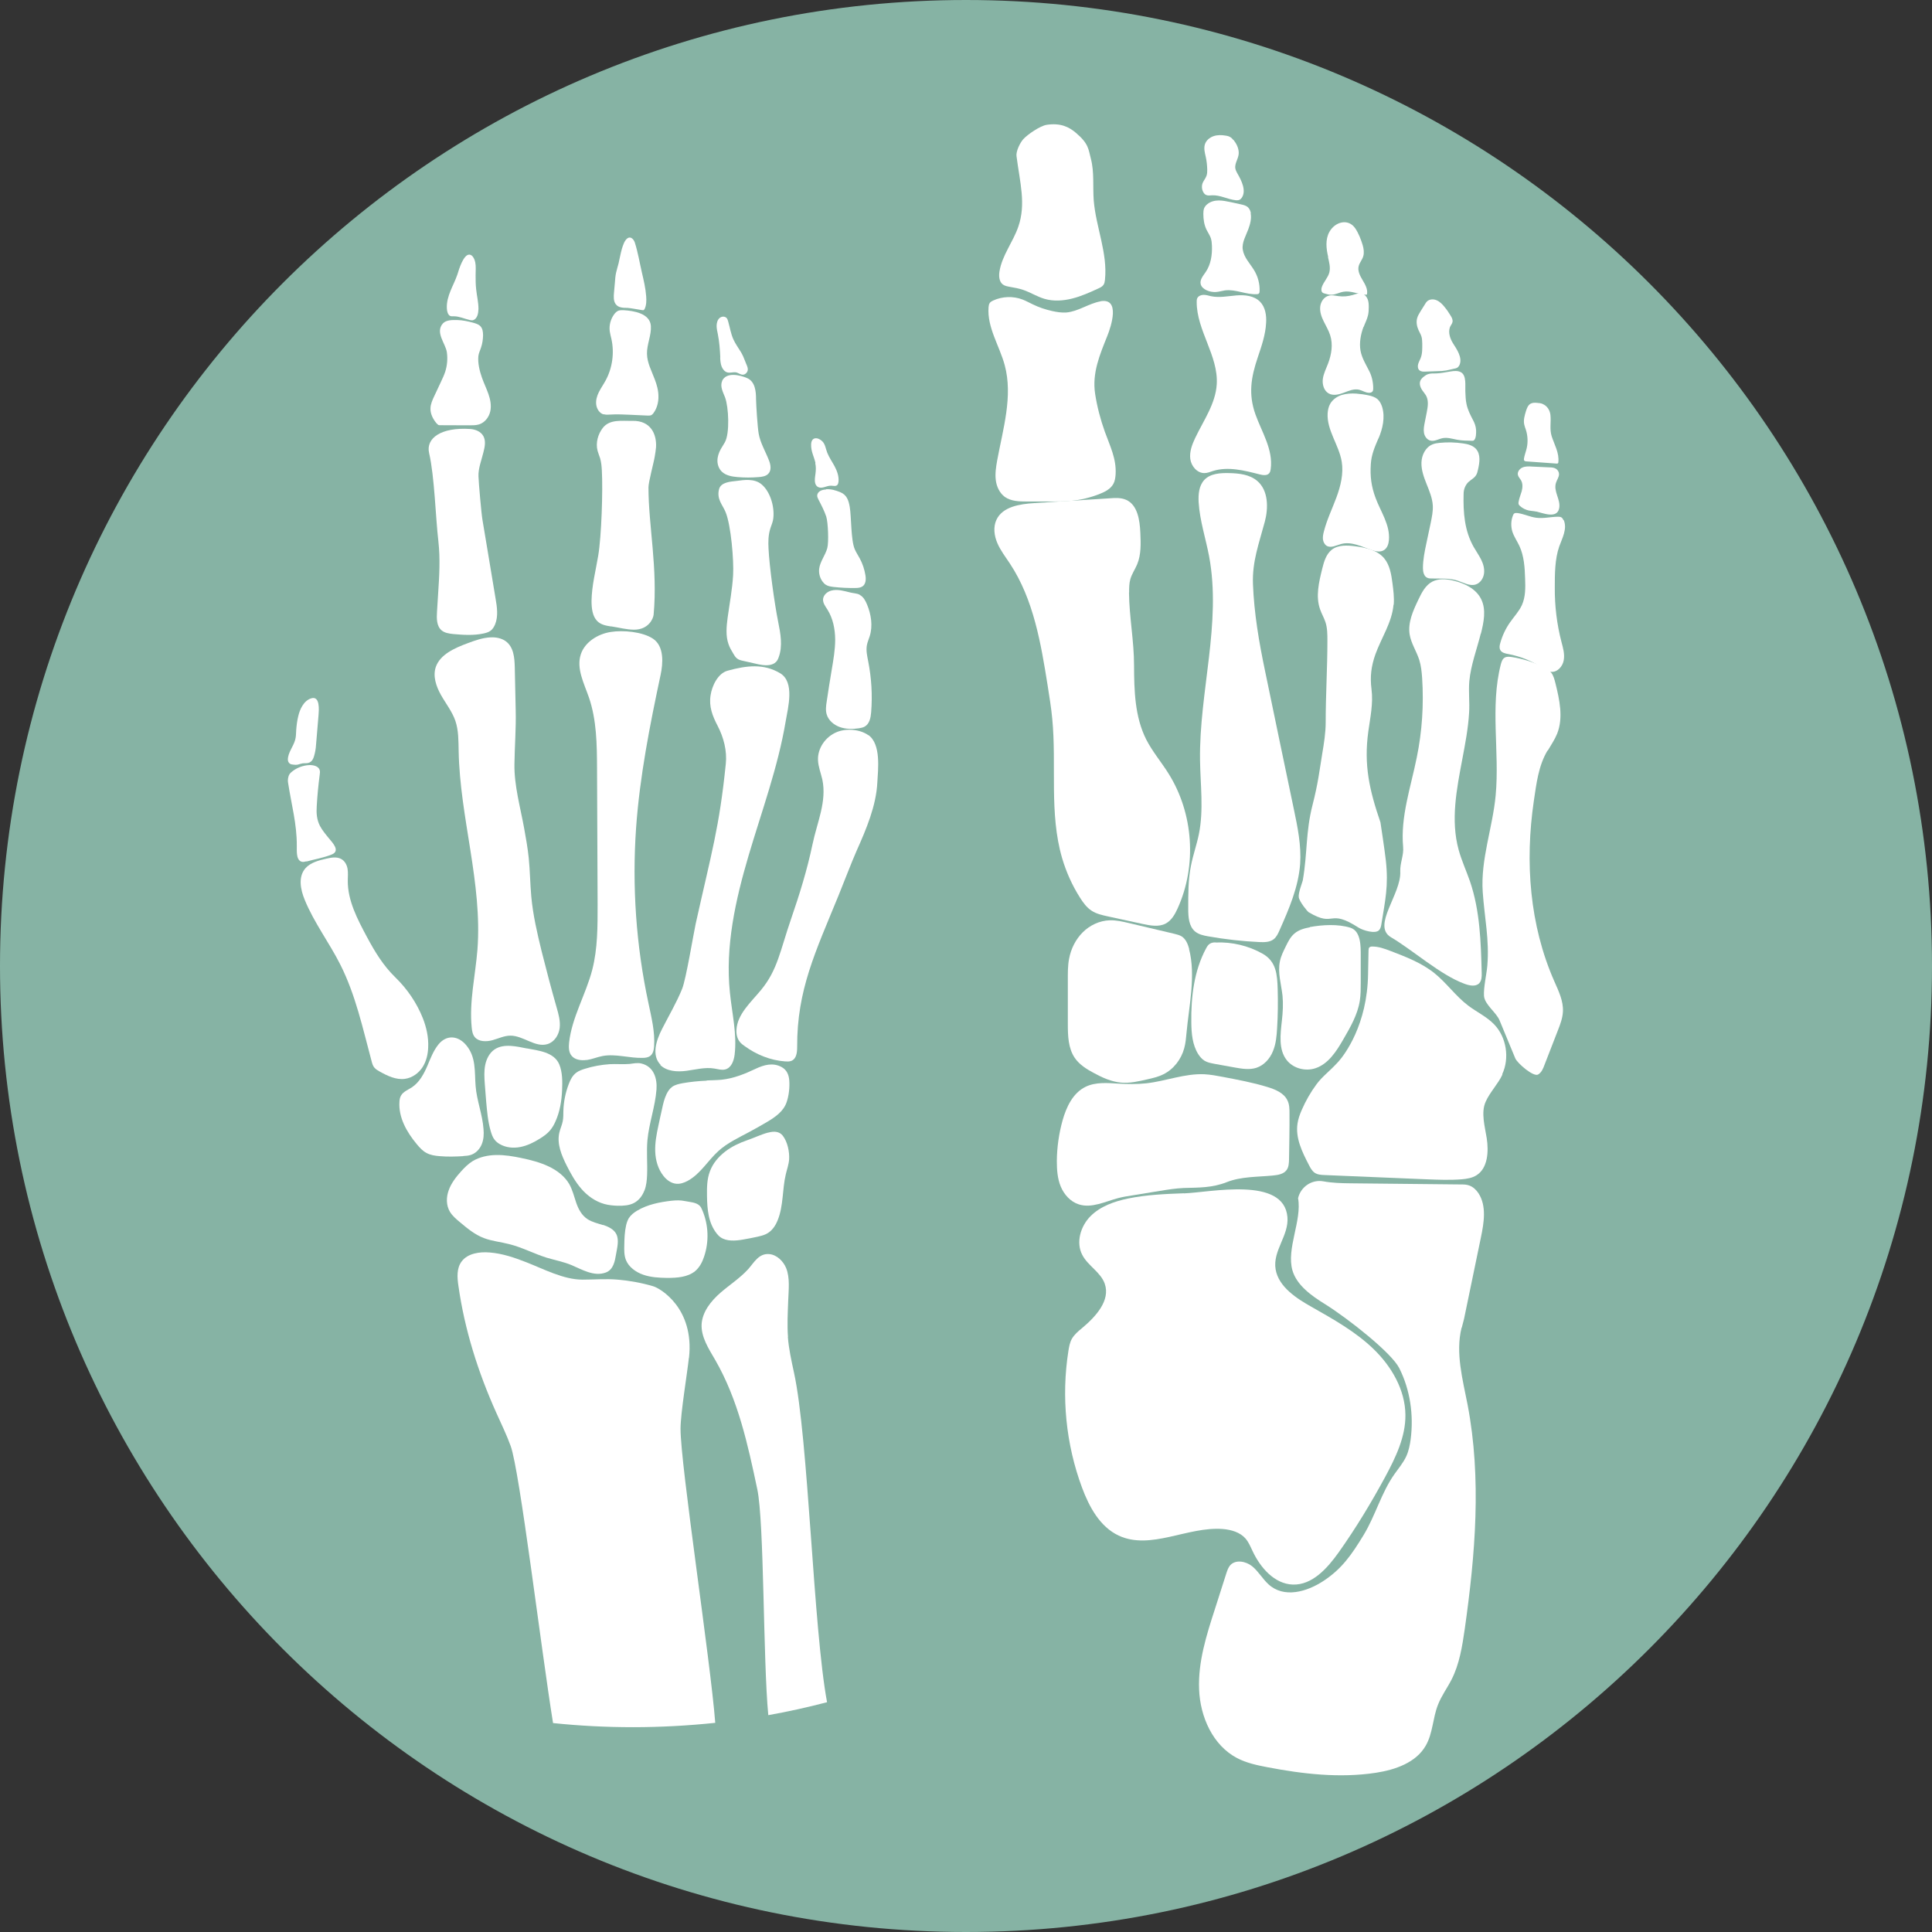 <?xml version="1.0" encoding="UTF-8"?><svg id="Ebene_1" xmlns="http://www.w3.org/2000/svg" viewBox="0 0 168.66 168.66"><rect x="0" y="0" width="168.66" height="168.66" fill="#333333" stroke="none"/><defs><style>.cls-1{fill:#fff;}.cls-2{fill:#86b3a4;}</style></defs><path class="cls-2" d="m168.66,84.33c0,46.57-37.76,84.33-84.33,84.33S0,130.91,0,84.33,37.76,0,84.33,0s84.33,37.76,84.33,84.33h0Z"/><path class="cls-1" d="m52.65,106.95c-.47-.15-.96-.26-1.36-.52-.52-.34-.8-.89-.99-1.44-.19-.55-.32-1.12-.61-1.63-.39-.67-1.06-1.19-1.81-1.54-.74-.35-1.56-.56-2.38-.73-.71-.15-1.44-.27-2.17-.26-.73.01-1.47.17-2.08.54-.38.24-.7.56-.99.88-.45.5-.87,1.04-1.09,1.66-.22.61-.23,1.31.11,1.88.22.36.55.64.89.92.63.53,1.28,1.07,2.07,1.37.7.27,1.48.34,2.21.53,1.13.28,2.15.83,3.26,1.18.73.22,1.49.36,2.18.65.89.37,1.95,1.03,2.99.65.68-.25.8-1.01.9-1.59.09-.55.29-1.25.02-1.77-.2-.41-.68-.64-1.15-.8h0Z"/><path class="cls-1" d="m61.07,105.25c-.31-.3-.86-.31-1.28-.4-.39-.08-.74-.07-1.15-.03-1.05.12-2.12.33-3.02.87h0c-.29.17-.56.39-.73.66-.11.19-.18.4-.23.61-.13.57-.15,1.16-.16,1.74-.01.44-.02.88.14,1.29.24.61.85,1.06,1.51,1.29.66.23,1.38.27,2.09.28.86,0,1.79-.06,2.44-.59.39-.33.63-.79.78-1.25.45-1.32.4-2.78-.15-4.07-.06-.15-.13-.3-.25-.41h0Z"/><path class="cls-1" d="m67.06,98.87c-.64.17-1.24.47-1.86.68-.69.24-1.33.55-1.88.97-.61.47-1.09,1.05-1.34,1.72h0c-.27.7-.27,1.45-.26,2.19.02,1.13.11,2.33.86,3.27.09.11.19.22.32.31.52.37,1.3.32,1.97.2.43-.07.85-.16,1.28-.25.25-.06.51-.12.73-.23.51-.25.81-.72,1-1.18.53-1.29.4-2.7.72-4.04.1-.43.26-.86.29-1.3.04-.64-.13-1.51-.55-2.06-.31-.4-.79-.41-1.29-.27h0Z"/><path class="cls-1" d="m61.69,94.34c-.7.03-1.4.1-2.09.22-.32.06-.65.13-.91.31-.24.17-.39.41-.51.66-.19.4-.29.83-.38,1.26-.11.5-.23,1.01-.33,1.51-.16.74-.3,1.49-.27,2.24.03.75.24,1.52.73,2.13.27.34.67.64,1.12.67.34.03.67-.09.96-.24,1.14-.61,1.78-1.79,2.73-2.64.76-.68,1.71-1.13,2.63-1.62.54-.29,1.08-.59,1.6-.9.72-.43,1.41-.91,1.69-1.69.21-.59.29-1.33.24-1.95-.04-.47-.21-.9-.67-1.15-.76-.41-1.53-.19-2.26.15-.94.45-1.93.85-2.99.96-.43.04-.86.04-1.28.06h0Z"/><path class="cls-1" d="m56.26,103.93c.17-.44.21-.9.23-1.36.04-1.01-.06-2.03.03-3.04.14-1.49.68-2.93.79-4.42.07-.94-.22-2.01-1.33-2.27-.33-.08-.68,0-1.01.04-.58.05-1.15-.01-1.73.02-.74.05-1.47.18-2.17.4-.27.08-.54.18-.76.34-.33.25-.52.62-.66,1-.29.76-.45,1.56-.47,2.37,0,.28,0,.57-.05.85-.06.34-.22.67-.3,1.01-.23.98.19,1.98.64,2.88.36.71.75,1.42,1.28,2.03.53.61,1.22,1.11,2.02,1.33.37.1.77.14,1.15.15.5.01,1.01-.02,1.44-.25.43-.23.72-.63.89-1.07h0Z"/><path class="cls-1" d="m46,91.53c-.87-.17-2.01-.46-2.82.08-.44.29-.71.82-.82,1.35-.11.54-.08,1.09-.04,1.64.04.51.08,1.02.12,1.53.08.88.15,1.77.4,2.62.08.27.17.54.34.75.12.16.28.28.45.38.54.31,1.19.37,1.8.25.61-.12,1.17-.4,1.7-.73.32-.2.64-.42.89-.72.2-.24.36-.51.48-.8.38-.85.53-1.78.57-2.71.03-.74.04-1.57-.25-2.26-.46-1.08-1.86-1.2-2.84-1.39h0Z"/><path class="cls-1" d="m40.43,100.92c.23-.01.46-.03.68-.1.45-.15.78-.52.95-.94.17-.42.19-.88.15-1.32-.09-1.27-.59-2.48-.69-3.75-.1-1.26.06-2.54-.84-3.59-.69-.81-1.68-.91-2.39-.06-.45.55-.7,1.22-.97,1.86-.31.72-.69,1.45-1.36,1.9-.34.22-.76.38-.95.72-.1.17-.13.36-.14.55-.09,1.35.63,2.64,1.52,3.7.24.29.5.58.84.76.35.19.75.25,1.15.28.69.06,1.38.04,2.06,0h0Z"/><path class="cls-1" d="m35.36,94.18c.64-.09,1.19-.5,1.53-1.02.33-.52.47-1.13.49-1.73.04-.87-.15-1.74-.47-2.55-.52-1.31-1.35-2.54-2.39-3.55-1.07-1.04-1.8-2.25-2.49-3.54h0c-.83-1.55-1.68-3.17-1.67-4.9,0-.35.04-.7-.02-1.05-.06-.34-.24-.69-.57-.86-.38-.2-.85-.12-1.28-.02-.67.15-1.38.34-1.82.83-.66.75-.44,1.86-.07,2.76.8,1.97,2.13,3.72,3.1,5.64,1.35,2.67,1.97,5.59,2.74,8.45.05.2.11.41.25.57.12.14.29.24.45.33.68.38,1.44.75,2.22.64h0Z"/><path class="cls-1" d="m26.75,75.21c.72-.2,1.51-.33,2.2-.61.79-.31.09-1.02-.24-1.42-.28-.34-.57-.69-.78-1.08-.28-.55-.32-1.11-.28-1.71.05-.92.14-1.84.26-2.76.02-.14.04-.29-.01-.43-.12-.32-.54-.42-.9-.41-.59.03-1.17.26-1.6.65-.11.1-.17.2-.21.33-.08.26-.06.45-.04.57.29,1.9.77,3.58.76,5.49,0,.26-.01.51.02.76.03.27.14.58.42.64.13.03.27,0,.4-.04h0Z"/><path class="cls-1" d="m25.47,66.73c.56.1.58-.03.94-.09.12-.02.35,0,.47-.03.4-.08.51-.46.6-.84.08-.33.11-.66.13-.99.07-.8.13-1.59.2-2.39.03-.38.14-1.66-.63-1.43-.67.2-1.01.98-1.14,1.55-.1.4-.15.8-.18,1.21-.02.29-.01.58-.09.86-.16.6-.64,1.12-.64,1.74,0,.13.08.36.33.41h0Z"/><path class="cls-1" d="m42.83,55.64c-.69.03-1.36.27-2,.51-1.13.42-2.39.97-2.78,2.06-.28.81.02,1.7.44,2.45.42.75.98,1.45,1.26,2.26.29.85.27,1.76.29,2.65.11,5.81,2.08,11.53,1.64,17.33-.18,2.27-.73,4.54-.5,6.81.03.3.08.61.28.84.34.4,1,.4,1.52.26.52-.14,1.03-.4,1.58-.4,1.13,0,2.16,1.06,3.23.74.62-.19.99-.8,1.07-1.41.07-.61-.1-1.21-.27-1.8-.46-1.61-.89-3.24-1.3-4.87-.39-1.59-.76-3.18-.91-4.81-.1-1.11-.11-2.23-.22-3.34-.09-.87-.24-1.73-.4-2.6-.33-1.83-.88-3.74-.85-5.61.02-1.57.15-3.12.11-4.7-.03-1.25-.05-2.49-.08-3.74-.02-.84-.09-1.79-.8-2.3-.37-.26-.84-.35-1.3-.33h0Z"/><path class="cls-1" d="m51.22,92.54c.47-.07.91-.26,1.37-.35,1.16-.22,2.36.2,3.54.16.22,0,.45-.04.62-.16.26-.19.33-.53.35-.84.09-1.27-.23-2.52-.49-3.77-1.08-5.03-1.44-10.2-1.08-15.32.32-4.49,1.2-8.94,2.14-13.35h0c.21-.98.33-2.48-.66-3.15-.93-.62-2.64-.76-3.7-.59-1.14.18-2.25.89-2.6,1.93-.42,1.24.27,2.54.7,3.78.68,1.98.7,4.11.71,6.19.02,3.96.04,7.92.05,11.88,0,1.92.01,3.86-.47,5.72-.56,2.15-1.78,4.15-2.02,6.35-.04.4-.04.85.23,1.16.3.35.84.42,1.31.35h0Z"/><path class="cls-1" d="m57.64,92.97c.56.56,1.48.62,2.29.51.81-.11,1.62-.33,2.42-.2.32.05.65.16.96.08.54-.14.75-.75.82-1.28.22-1.81-.23-3.62-.41-5.43-.42-4.02.48-8.06,1.63-11.96,1.15-3.89,2.57-7.73,3.24-11.73.2-1.18.81-3.42-.49-4.19-1.43-.85-2.9-.68-4.58-.22-.85.23-1.37,1.33-1.49,2.16-.15.97.16,1.78.62,2.66.53,1.02.83,2.19.71,3.32-.57,5.58-1.23,7.67-2.63,13.96-.2.92-.83,4.79-1.18,5.67-.49,1.21-1.16,2.34-1.75,3.5-.52,1.01-.94,2.32-.13,3.14h0Z"/><path class="cls-1" d="m75.8,64.18c-.74-.53-1.93-.61-2.75-.27-1,.41-1.68,1.42-1.64,2.44.02.58.25,1.14.38,1.71.4,1.92-.46,3.73-.86,5.65-.47,2.24-1.13,4.36-1.86,6.48-.97,2.81-1.18,4.47-2.63,6.23-.89,1.08-2.08,2.12-2.15,3.49-.02.37.06.76.3,1.05.11.14.25.25.4.35,1.02.75,2.26,1.26,3.56,1.35.18.01.37.02.54-.05.45-.19.5-.75.5-1.22-.02-4.97,1.6-8.29,3.61-13.21.41-1,1.15-2.94,1.59-3.93.84-1.88,1.7-3.91,1.8-5.95.06-1.13.34-3.33-.78-4.13h0Z"/><path class="cls-1" d="m38.27,47.26c.17,1.5.08,3.03-.02,4.54-.03.53-.07,1.06-.1,1.6-.04.58-.04,1.25.39,1.62.28.24.66.29,1.02.33.89.08,1.79.14,2.66-.05.22-.05.44-.11.62-.25.17-.13.29-.33.38-.54.29-.71.17-1.52.04-2.27-.25-1.52-.51-3.05-.76-4.57-.13-.76-.25-1.51-.38-2.27-.1-.57-.33-3.22-.35-3.81-.03-.7.27-1.43.43-2.1.12-.47.23-.99,0-1.41-.22-.41-.7-.6-1.15-.63-2.55-.17-3.89.81-3.59,2.1.48,2.08.56,5.59.81,7.71h0Z"/><path class="cls-1" d="m53.35,54.68c.67.1,1.34.29,2.01.29,1.26,0,1.67-.97,1.7-1.31.37-4.05-.45-7.76-.45-11.11,0-.49.48-2.22.55-2.71.04-.26.09-.53.11-.79.07-1.17-.48-2.34-2.05-2.31-.92.02-1.99-.17-2.6.62-.41.53-.64,1.3-.45,2h0c.06.22.15.43.22.65.1.34.13.7.15,1.05.1,1.73-.03,5.77-.32,7.47-.22,1.31-.56,2.6-.58,3.93,0,.64.08,1.33.49,1.75.33.34.79.41,1.22.48h0Z"/><path class="cls-1" d="m67.47,45.47c.22-1.03-.18-2.52-.99-3.19-.63-.52-1.5-.39-2.23-.29-.4.05-1.32.08-1.48.72-.22.88.32,1.37.57,1.99.48,1.16.73,4.23.66,5.49-.07,1.26-.31,2.5-.48,3.74-.1.77-.18,1.58.08,2.31.1.29.25.55.41.81.09.16.19.33.34.44.15.12.34.16.52.2.35.08.71.16,1.06.24.42.1.85.19,1.27.12.2-.04.4-.11.55-.27.11-.11.18-.26.23-.41.36-.97.16-2.07-.05-3.1-.31-1.53-.77-4.84-.84-6.4-.03-.56-.02-1.14.14-1.67.07-.25.18-.48.24-.74h0Z"/><path class="cls-1" d="m75.05,51.92c-.25-.13-.57-.13-.84-.2-.53-.13-1.1-.31-1.65-.16-.36.1-.68.39-.71.75-.02.33.2.62.38.9.49.78.67,1.7.68,2.61,0,.91-.16,1.8-.31,2.7-.15.9-.3,1.81-.43,2.72-.06.38-.11.77,0,1.13.15.51.61.91,1.14,1.1.53.19,1.11.19,1.66.11.17-.03.35-.06.5-.14.44-.24.54-.78.58-1.26.12-1.49.03-2.99-.26-4.46-.09-.47-.2-.94-.11-1.41.05-.26.16-.5.24-.76.29-.91.13-1.91-.23-2.78-.13-.31-.31-.67-.63-.83h0Z"/><path class="cls-1" d="m72.12,42.73c-.17.01-.35.04-.5.12-.15.08-.27.23-.28.39-.01.14.06.27.12.39.25.48.5.96.67,1.47.16.51.23,2.23.09,2.75-.17.63-.64,1.18-.71,1.82-.04.4.07.81.32,1.13.08.1.17.2.28.26.19.12.43.15.66.18.63.07,1.27.1,1.9.09.21,0,.44-.02.61-.13.31-.2.33-.63.27-.98-.08-.51-.25-1.02-.5-1.48-.14-.26-.31-.51-.43-.79-.35-.8-.29-2.86-.44-3.7-.1-.57-.25-1.05-.84-1.29-.4-.16-.8-.28-1.23-.25h0Z"/><path class="cls-1" d="m71.17,40.43c.07.3.06.61.02.92-.05.37-.13.82.1,1.07.16.17.4.18.62.12.21-.05.42-.15.64-.14.19,0,.42.09.56-.08.05-.07.08-.17.09-.26.05-.48-.13-.96-.35-1.37-.21-.39-.46-.74-.63-1.16-.14-.35-.17-.74-.43-1-.37-.37-.96-.43-.98.27-.02.61.25,1.05.38,1.62h0Z"/><path class="cls-1" d="m63.04,33.28c-.2.45.08.96.26,1.42.31.84.42,3.13-.02,3.91-.11.2-.25.4-.36.6-.17.31-.29.66-.29,1.01,0,.35.13.71.39.96.36.34.89.43,1.39.47.6.05,1.2.05,1.8,0,.31-.02.64-.07.85-.28.31-.31.22-.81.06-1.2-.3-.77-.75-1.51-.89-2.32-.1-.56-.22-2.46-.23-3.02,0-.64-.07-1.51-.77-1.82-.65-.28-1.84-.56-2.2.26h0Z"/><path class="cls-1" d="m62.87,31.2c.01.26.03.53.12.78.09.24.26.46.5.53.25.07.53-.05.78,0,.24.06.46.28.72.17.18-.08.31-.27.29-.47-.01-.22-.15-.44-.22-.65-.1-.28-.22-.55-.37-.81-.23-.38-.49-.73-.67-1.13-.22-.49-.3-1.03-.45-1.55-.03-.11-.06-.21-.13-.3-.16-.18-.45-.16-.63,0-.18.16-.25.43-.25.68,0,.25.06.49.11.74.13.66.18,1.33.21,2h0Z"/><path class="cls-1" d="m52.7,36.16c.19.06.39.04.59.03.59-.04,1.18,0,1.76.02.5.02,1,.05,1.5.07.09,0,.18,0,.26-.02.11-.04.19-.13.26-.23.29-.41.42-.93.41-1.43,0-.51-.14-1.01-.32-1.48-.27-.73-.67-1.45-.68-2.23-.02-.82.39-1.61.34-2.43-.07-1.11-1.52-1.33-2.37-1.38-.15,0-.31-.01-.46.04-.15.06-.27.18-.37.31-.31.42-.46.96-.39,1.49.03.22.09.43.14.65.28,1.24.09,2.58-.52,3.68-.18.33-.4.64-.57.98-.17.34-.28.72-.23,1.1.05.38.29.75.65.85h0Z"/><path class="cls-1" d="m54.24,26.84c.19.04.37.03.56.04.15.01.31.04.46.06.26.04.52.09.78.13.05,0,.1.02.15,0,.04-.02.07-.07.09-.11.15-.32.16-.72.13-1.09-.05-.7-.21-1.38-.37-2.06h0c-.2-.87-.35-1.79-.62-2.63-.1-.31-.37-.57-.64-.38-.26.18-.39.6-.49.92-.12.42-.19.85-.29,1.27-.07.28-.16.55-.22.83-.06.27-.08.56-.1.84-.03.3-.05.6-.08.89-.03.35-.05.73.15,1,.12.17.31.26.5.29h0Z"/><path class="cls-1" d="m39.24,27.55c.12.08.25.06.38.06.47,0,.93.22,1.4.33.1.02.21.04.31,0,.15-.05.27-.2.34-.38.07-.18.09-.39.1-.59,0-.58-.14-1.13-.2-1.7-.05-.42-.05-.84-.05-1.26,0-.37.04-.75-.03-1.11-.12-.57-.5-.91-.88-.47-.23.27-.4.69-.53,1.06-.06.17-.1.34-.16.5-.17.49-.4.93-.59,1.4-.19.47-.35.99-.32,1.53.01.25.08.52.25.64h0Z"/><path class="cls-1" d="m38.23,37.09c.07.03.15.03.23.03.85,0,1.69,0,2.54.01.27,0,.56,0,.82-.08.51-.16.87-.64.98-1.14.11-.5.01-1.02-.16-1.51-.17-.49-.4-.95-.57-1.44-.2-.57-.37-1.26-.31-1.87.03-.27.16-.51.24-.77.11-.33.16-.68.17-1.03,0-.29-.03-.6-.23-.81-.17-.18-.43-.25-.68-.32-.43-.11-.87-.21-1.32-.22-.45-.01-.99-.02-1.28.3-.69.78.24,1.75.35,2.51.08.57.03,1.15-.14,1.69-.1.3-.23.59-.37.88-.2.42-.39.84-.59,1.26-.16.34-.32.69-.33,1.06-.02.46.2.91.49,1.27.05.06.1.12.17.15h0Z"/><path class="cls-1" d="m60.15,118.52c.47-4.32-2.51-6.05-3.12-6.23-1.01-.3-2.06-.49-3.11-.58-1.03-.09-2.04,0-3.07,0-1.67,0-3.41-.94-4.91-1.52-1.02-.4-2.07-.76-3.18-.85h0c-.9-.08-1.93.08-2.45.77-.46.6-.4,1.41-.29,2.15.54,3.81,1.71,7.52,3.3,11.06.43.96.9,1.92,1.26,2.91.79,2.16,2.66,17.75,3.7,24.19,2.29.24,4.62.36,6.98.36s4.82-.13,7.18-.38c-.41-5.38-3.04-22.54-3.03-25.68,0-1.33.59-4.87.73-6.19h0Z"/><path class="cls-1" d="m68.79,116.71h0c-.08-1.06-.02-2.13.02-3.19.03-.9.17-1.98-.19-2.84-.24-.57-.79-1.14-1.47-1.2-.91-.08-1.33.75-1.83,1.31-.71.78-1.61,1.36-2.41,2.05-.84.73-1.59,1.67-1.66,2.75-.06,1.12.61,2.14,1.18,3.12,2.01,3.48,2.86,7.42,3.68,11.3.61,2.87.5,14.9.96,19.72,1.74-.31,3.45-.69,5.13-1.13-1.21-6.5-1.62-23-2.89-28.79-.22-1.02-.45-2.05-.53-3.09h0Z"/><path class="cls-1" d="m91.36,10.9c-.56.09-1.65.83-2.03,1.25-.28.31-.65,1.06-.59,1.48.3,2.33.84,4.17.16,6.15-.46,1.35-1.43,2.52-1.65,3.93-.06.4-.03.87.29,1.12.17.13.4.17.61.21.4.07.8.14,1.18.27.64.22,1.21.59,1.86.78.78.23,1.63.17,2.42-.03.79-.2,1.54-.54,2.28-.88.17-.08.34-.16.44-.31.09-.13.11-.28.13-.43.25-2.34-.79-4.61-.98-6.95h0c-.09-1.2.06-2.47-.25-3.64-.22-.83-.18-1.3-1.3-2.25-.61-.52-1.35-.89-2.58-.7h0Z"/><path class="cls-1" d="m96.06,26.31h0c-1.03.19-1.93.88-2.97.97-.42.03-.84-.04-1.25-.13-.58-.13-1.15-.32-1.68-.58-.3-.14-.58-.3-.89-.42-.83-.32-1.78-.28-2.58.09-.11.05-.21.11-.28.2-.08.11-.1.25-.11.38-.14,1.76.95,3.36,1.41,5.06.73,2.71-.15,5.56-.66,8.32-.1.56-.19,1.14-.12,1.71.07.57.33,1.13.79,1.47.54.38,1.25.4,1.91.4.72,0,1.44,0,2.16,0,.55,0,1.1,0,1.65-.05.88-.08,1.76-.29,2.58-.62.46-.18.93-.43,1.17-.86.14-.25.18-.55.2-.84.08-1.37-.49-2.47-.94-3.72-.38-1.06-.68-2.2-.85-3.32-.27-1.81.4-3.38,1.06-5.03.34-.84,1.17-3.36-.6-3.04h0Z"/><path class="cls-1" d="m98.57,51.72h0c0-.39,0-.8.11-1.17.13-.45.41-.85.59-1.28.36-.86.32-1.83.28-2.76-.05-1.11-.24-2.44-1.25-2.88-.44-.19-.93-.17-1.41-.13-2.2.14-4.41.28-6.61.42-1.26.08-2.75.31-3.29,1.45-.3.64-.2,1.4.08,2.05.28.65.72,1.21,1.1,1.79,2.06,3.12,2.7,6.95,3.29,10.65.15.96.31,1.92.4,2.89.39,4.06-.28,8.25.86,12.16.36,1.22.88,2.38,1.56,3.45.27.43.58.86,1.01,1.14.42.28.93.39,1.43.5,1.01.22,2.02.44,3.04.66.66.14,1.39.28,1.99-.03.52-.27.82-.81,1.06-1.34,1.69-3.73,1.38-8.29-.8-11.76-.63-1.01-1.41-1.92-1.95-2.98-1-1.99-1.05-4.28-1.06-6.47,0-2.13-.42-4.22-.44-6.35h0Z"/><path class="cls-1" d="m103.81,82.83c-.11-.41-.28-.83-.63-1.07-.2-.13-.43-.18-.66-.24-1.33-.31-2.65-.63-3.98-.94-.55-.13-1.11-.26-1.67-.24-.88.03-1.73.43-2.35,1.05-.62.62-1.03,1.44-1.19,2.31-.12.61-.11,1.24-.11,1.87,0,1.27,0,2.55,0,3.82,0,1.03.03,2.12.61,2.97.4.58,1.02.97,1.64,1.3.75.41,1.54.77,2.39.85.77.07,1.53-.11,2.28-.28.48-.11.97-.22,1.41-.44.9-.44,1.57-1.31,1.83-2.28.12-.43.16-.89.2-1.33h0c.21-2.33.83-5.02.22-7.34h0Z"/><path class="cls-1" d="m106.1,82.27c-.16,0-.33.02-.47.11-.16.09-.26.26-.34.41-1.06,1.97-1.32,4.25-1.29,6.47.01.95.09,1.94.6,2.76.15.23.33.45.57.59.25.15.55.2.85.26.59.11,1.18.21,1.77.32.62.11,1.28.22,1.88.03.68-.22,1.19-.8,1.45-1.44.27-.64.33-1.34.37-2.03.07-1.13.08-2.26.05-3.39h0c-.04-1.27-.11-2.41-1.31-3.1-1.24-.7-2.69-1.05-4.13-.98h0Z"/><path class="cls-1" d="m114.35,80.95c-.48.09-.97.22-1.34.54-.35.29-.56.71-.76,1.12-.21.43-.43.86-.52,1.33-.2.98.12,1.98.23,2.97.07.72.03,1.44-.05,2.16-.13,1.19-.32,2.54.42,3.48.58.73,1.64,1,2.52.7,1.12-.38,1.82-1.48,2.41-2.5.62-1.07,1.26-2.17,1.45-3.39.08-.52.08-1.05.08-1.58,0-.78,0-1.56,0-2.34h0c0-.81.03-2.15-.9-2.45-1.08-.34-2.44-.26-3.54-.06h0Z"/><path class="cls-1" d="m131.14,93.78c.66-1.41.37-3.23-.69-4.34-.66-.69-1.54-1.09-2.29-1.66-1.07-.81-1.87-1.96-2.92-2.81-1.14-.92-2.52-1.44-3.87-1.96-.5-.19-1.02-.38-1.56-.38-.1,0-.2.01-.27.08-.06.07-.07.17-.07.27-.01.68-.03,1.37-.04,2.05-.06,4.42-2.05,7.05-2.59,7.65-.82.9-1.35,1.23-1.9,1.96-.52.7-.96,1.47-1.31,2.28-.16.37-.3.76-.36,1.17-.19,1.26.41,2.48.99,3.6.13.26.28.53.51.69.25.17.57.19.88.2,2.96.12,5.92.24,8.88.37,1.03.04,2.06.08,3.08,0,.45-.04.91-.11,1.3-.36.97-.62,1.06-2.05.88-3.22h0c-.15-.99-.53-2.24-.09-3.2.37-.83,1.07-1.53,1.46-2.36h0Z"/><path class="cls-1" d="m110.41,45.57c.33-1.24.32-2.76-.66-3.59-.66-.56-1.58-.66-2.43-.68-.78-.02-1.66.03-2.19.6-.47.51-.53,1.27-.49,1.96.1,1.59.61,3.12.91,4.69,1.1,5.86-.87,11.85-.79,17.8.03,2.16.33,4.35-.1,6.47-.19.93-.51,1.82-.69,2.75-.25,1.23-.24,2.5-.24,3.76,0,.72.05,1.53.6,1.99.32.26.74.35,1.14.42,1.47.26,2.96.43,4.46.5.43.02.91.02,1.25-.24.26-.2.4-.51.53-.81.82-1.85,1.64-3.75,1.79-5.77.11-1.61-.22-3.21-.55-4.78-.84-4.02-1.68-8.03-2.51-12.05h0c-.53-2.53-.96-5.03-1.06-7.62-.07-1.96.53-3.53,1.03-5.41h0Z"/><path class="cls-1" d="m121.67,52.78c.05-.62-.03-1.24-.11-1.86-.1-.77-.23-1.59-.73-2.19-.6-.71-1.59-.92-2.51-1.04-.71-.09-1.49-.14-2.06.3-.49.39-.68,1.04-.83,1.65-.29,1.17-.59,2.42-.19,3.55.13.38.34.73.47,1.12.17.52.17,1.08.17,1.63,0,2.4-.15,4.71-.15,7.12,0,.89-.15,1.85-.3,2.73-.25,1.52-.36,2.58-.85,4.49-.61,2.4-.43,4.14-.85,6.58-.02.12-.41,1.09-.35,1.47.06.39.75,1.24.87,1.31,2.34,1.38,1.67-.38,4.35,1.34.39.25,1.48.57,1.79.22.14-.15.18-.37.21-.57.32-2.02.63-3.29.38-5.52-.09-.84-.47-3.32-.47-3.32-.97-2.83-1.46-5.01-1.06-7.93.17-1.24.44-2.44.28-3.69-.14-1.09-.03-2,.34-3.05.52-1.44,1.44-2.77,1.58-4.32h0Z"/><path class="cls-1" d="m129.28,55.32c.25-1,.48-2.1.02-3.02-.45-.91-1.46-1.39-2.45-1.62-.6-.14-1.27-.19-1.82.1-.59.31-.92.96-1.21,1.57-.46.96-.93,2-.76,3.04.13.78.6,1.47.84,2.22.16.51.21,1.04.25,1.58.15,2.32,0,4.66-.47,6.94-.52,2.59-1.43,5.17-1.19,7.8.07.72-.28,1.42-.25,2.14.11,1.98-2.51,4.75-.81,5.75,1.9,1.12,4.33,3.3,6.41,4.06.43.16.97.28,1.29-.04.22-.23.23-.59.22-.91-.07-2.69-.15-5.43-1.02-7.98-.32-.92-.73-1.81-.99-2.75h0c-.72-2.61-.17-5.34.32-7.94.25-1.33.51-2.67.59-4.03.06-.92-.06-1.85.02-2.77.13-1.4.66-2.79,1-4.15h0Z"/><path class="cls-1" d="m135.12,65.52h0c.29-.49.61-.96.82-1.48.55-1.4.2-2.97-.16-4.42-.08-.31-.16-.63-.35-.88-.21-.27-.52-.44-.83-.58-.83-.39-1.72-.66-2.62-.8-.22-.03-.45-.06-.64.06-.19.12-.26.36-.32.57-.95,3.71-.1,7.62-.45,11.43-.26,2.83-1.33,5.62-1.13,8.46.16,2.29.59,4.14.4,6.43-.06.72-.34,1.9-.29,2.63.06.77,1.07,1.43,1.36,2.14.46,1.1.91,2.21,1.37,3.31.18.43,1.6,1.66,2,1.41.3-.18.44-.53.56-.86.39-1,.77-2,1.16-2.99.21-.53.41-1.07.44-1.64.05-.92-.38-1.8-.75-2.64-2.17-4.92-2.57-10.43-1.79-15.75.23-1.53.4-3.06,1.19-4.39h0Z"/><path class="cls-1" d="m136.49,45.41c-.04-.09-.1-.19-.18-.24-.1-.06-.21-.06-.32-.06-.63.01-1.25.17-1.87.09-.56-.07-1.07-.33-1.63-.41-.1-.01-.21-.02-.29.03-.07.04-.1.12-.13.2-.17.43-.18.92-.05,1.37.14.45.42.84.62,1.27.41.88.47,1.89.5,2.86.03.78.04,1.59-.28,2.3-.25.55-.68,1-1.03,1.5-.39.55-.68,1.17-.86,1.82-.06.2-.1.42,0,.6.13.25.44.31.72.36,1.04.2,2.04.6,2.92,1.18.25.16.5.34.8.37.54.05,1.01-.47,1.1-1.01.1-.54-.06-1.08-.2-1.61h0c-.4-1.54-.59-3.13-.58-4.72,0-1.17,0-2.5.39-3.61.25-.71.72-1.53.39-2.3h0Z"/><path class="cls-1" d="m134.1,44.66h0c-.2-.05-.42-.05-.62-.09-.29-.06-.57-.2-.79-.4-.05-.05-.1-.1-.12-.16-.02-.06-.01-.13,0-.19.05-.32.18-.62.27-.93.08-.31.11-.66-.05-.95-.09-.16-.24-.3-.28-.48-.06-.27.15-.54.4-.65.26-.11.54-.1.82-.08.51.02,1.03.05,1.54.07.19,0,.4.02.56.12.16.1.27.29.27.47,0,.26-.18.49-.26.74-.26.78.43,1.48.27,2.25-.19.94-1.44.4-2.01.27h0Z"/><path class="cls-1" d="m134.67,35.26h0c-.16-.06-.32-.08-.49-.09-.19-.02-.39-.02-.56.07-.23.13-.33.4-.41.66-.11.37-.23.76-.15,1.15.03.15.09.3.14.45.17.52.2,1.09.08,1.62-.07.31-.19.6-.24.91,0,.06-.02.12.02.17.04.06.13.08.21.08.87.06,1.75.13,2.62.19.04,0,.09,0,.12-.03.02-.02.03-.06.03-.09.09-.81-.34-1.52-.58-2.26-.2-.63-.04-1.22-.11-1.86-.04-.41-.29-.81-.68-.96h0Z"/><path class="cls-1" d="m128.22,42.06c.2-.19.47-.32.62-.55.11-.16.15-.34.19-.53.14-.6.24-1.31-.17-1.78-.28-.32-.72-.43-1.13-.49-.68-.1-1.37-.12-2.05-.05-.22.02-.43.05-.64.14-.6.25-.93.93-.95,1.58-.02.65.21,1.28.45,1.88.24.6.5,1.22.54,1.86.03.51-.08,1.02-.18,1.52-.13.6-.26,1.2-.38,1.79-.15.71-.3,1.43-.3,2.16,0,.33.08.72.38.85.11.05.23.06.35.06.77.02,1.57-.05,2.3.19.51.17,1.04.49,1.56.34.41-.12.68-.53.74-.95s-.06-.85-.25-1.23c-.19-.38-.44-.73-.65-1.1h0c-.81-1.43-.92-3.02-.88-4.63,0-.4.15-.79.45-1.07h0Z"/><path class="cls-1" d="m125.35,32.6h0c-.23,0-.46-.01-.67.06-.14.04-.26.12-.37.21-.12.09-.23.2-.3.33-.15.31,0,.68.21.95.1.15.22.28.3.44.21.43.12.95.03,1.42l-.17.86c-.06.3-.12.61-.07.91.05.3.25.6.55.68.36.1.72-.14,1.08-.21.42-.08.85.06,1.27.14.43.08.86.08,1.3.09.05,0,.11,0,.16-.04.2-.16.2-.66.19-.89-.02-.34-.13-.63-.29-.92-.22-.42-.44-.86-.54-1.33-.09-.38-.09-.76-.11-1.15-.02-.48.11-1.35-.36-1.64-.28-.17-.64-.13-.94-.08-.42.06-.83.16-1.26.17h0Z"/><path class="cls-1" d="m126.64,27.56c-.16-.27-.34-.53-.54-.77-.19-.24-.41-.46-.69-.58-.28-.12-.64-.1-.85.12-.06.06-.11.14-.15.21-.13.21-.26.42-.39.62-.12.2-.25.4-.31.63-.09.34-.02.71.13,1.04.08.18.19.35.25.55.06.19.06.4.07.6,0,.43.02.88-.14,1.28-.07.18-.17.35-.22.53-.05.19-.03.41.11.53.14.13.35.13.54.12.36-.01.72-.03,1.08-.04.24,0,.48-.02.72-.06.22-.04.44-.1.67-.15.09-.02.18-.03.26-.07.11-.06.19-.16.24-.28h0c.26-.62-.25-1.36-.57-1.86-.25-.4-.44-.93-.28-1.4.06-.17.2-.3.23-.47.04-.2-.06-.39-.16-.55h0Z"/><path class="cls-1" d="m120.34,38.28c.37-.87.59-1.85.32-2.75-.08-.25-.2-.5-.4-.68-.21-.18-.49-.27-.76-.33-.36-.08-.73-.13-1.1-.16-.43-.03-.86,0-1.27.12-.41.13-.78.39-1,.76-.15.26-.21.55-.23.85-.08,1.47.99,2.76,1.23,4.21.17,1.05-.09,2.12-.46,3.12-.37,1-.84,1.96-1.1,2.99-.06.22-.1.45-.08.67.03.23.14.45.33.57.38.22.84-.05,1.26-.16.88-.24,1.78.22,2.64.52.37.13.8.22,1.12,0,.27-.18.38-.52.41-.85h0c.12-1.33-.72-2.49-1.16-3.68-.38-1.02-.49-1.88-.42-2.96.05-.83.34-1.49.66-2.24h0Z"/><path class="cls-1" d="m119.04,28.55c.13-.35.31-.68.39-1.05.05-.22.06-.46.06-.69,0-.24-.01-.48-.1-.7-.09-.22-.26-.42-.49-.48-.26-.07-.54.04-.8.12-.41.12-.84.16-1.26.1-.28-.04-.56-.11-.83-.04-.43.1-.72.54-.76.98-.04.44.11.87.31,1.27.19.4.43.78.56,1.2.26.8.12,1.68-.18,2.47-.17.45-.4.89-.46,1.36-.06.48.1,1.03.52,1.26.4.22.89.09,1.32-.07.42-.16.87-.36,1.32-.26.3.07.57.27.88.27.11,0,.23-.03.3-.12.05-.07.06-.17.06-.26,0-.52-.11-1.04-.34-1.5h0c-.29-.58-.65-1.14-.77-1.8-.12-.67.02-1.44.26-2.07h0Z"/><path class="cls-1" d="m115.93,22.44c.1.44.23.9.12,1.34-.12.47-.51.83-.66,1.29-.05.15-.06.35.05.46.06.06.14.08.22.1.18.05.37.11.57.1.36,0,.68-.2,1.04-.26.65-.12,1.3.23,1.96.26.03,0,.07,0,.09-.02.01-.01.02-.03.02-.05.07-.43-.17-.84-.39-1.21-.22-.37-.45-.8-.34-1.22h0c.08-.31.31-.55.4-.86.09-.32.04-.66-.05-.97-.15-.5-.36-1.04-.65-1.47-.62-.9-1.78-.56-2.26.32-.37.67-.27,1.48-.1,2.19h0Z"/><path class="cls-1" d="m110.53,28.18h0c.04-.66-.07-1.37-.53-1.84-.52-.53-1.33-.61-2.07-.55-.73.06-1.48.22-2.2.07-.22-.05-.43-.12-.65-.12-.22,0-.46.09-.56.29-.05.1-.05.22-.05.33-.01,2.48,1.9,4.7,1.75,7.18-.1,1.7-1.15,3.16-1.88,4.69-.27.57-.51,1.2-.43,1.83.08.63.59,1.24,1.23,1.24.27,0,.52-.11.77-.19,1.31-.4,2.71-.04,4.04.3.3.08.68.13.86-.11.08-.1.1-.23.12-.35.23-1.7-.78-3.23-1.33-4.77-.63-1.77-.39-3.23.2-4.98.33-.98.68-1.98.73-3.02h0Z"/><path class="cls-1" d="m109.2,18.62h0c-.03-.19-.11-.38-.25-.52-.17-.16-.4-.21-.62-.26-.29-.06-.58-.12-.87-.19-.35-.07-.7-.15-1.06-.15-.36,0-.72.09-1,.32-.13.1-.23.23-.29.38-.05.15-.06.31-.06.47,0,.48.07.96.28,1.39.12.24.28.47.37.72.07.21.09.44.1.67.03.8-.09,1.63-.54,2.29-.22.33-.54.68-.44,1.07.06.24.27.41.49.52.27.13.57.18.86.16.26-.02.51-.1.77-.14.93-.12,1.85.39,2.79.33.06,0,.12-.01.16-.05.06-.05.07-.13.07-.2.03-.65-.15-1.31-.49-1.86-.35-.57-.88-1.1-.98-1.79-.09-.61.29-1.23.49-1.78.16-.44.29-.92.2-1.39h0Z"/><path class="cls-1" d="m107.66,12.21c-.07-.09-.15-.17-.24-.23-.13-.08-.27-.12-.42-.14-.36-.06-.73-.07-1.07.05-.34.12-.65.38-.75.73-.1.35,0,.72.08,1.07.08.36.12.74.13,1.11,0,.19,0,.38-.07.56-.08.22-.24.4-.33.61-.1.26-.08.57.06.81.06.11.15.21.27.25.15.06.32.03.48.02.71-.04,1.38.36,2.09.43.1,0,.2.01.3-.03.09-.04.16-.11.21-.18h0c.43-.62-.03-1.52-.35-2.08-.13-.23-.25-.44-.21-.72.05-.4.31-.73.3-1.15-.01-.41-.21-.8-.46-1.11h0Z"/><path class="cls-1" d="m111.12,102.62c.44-.04.93-.12,1.19-.47.2-.26.21-.61.22-.94.02-1.33.05-2.66.04-3.99,0-.4,0-.8-.18-1.16-.31-.65-1.06-.96-1.76-1.17-1.27-.39-2.58-.63-3.88-.88-.53-.1-1.06-.2-1.6-.23-1.72-.08-3.37.6-5.07.79-.81.09-1.62.07-2.43.03-.97-.06-2-.15-2.87.27-1.12.54-1.69,1.77-2.02,2.94-.32,1.15-.49,2.35-.5,3.54,0,.76.05,1.53.34,2.23.29.7.85,1.33,1.58,1.56,1.12.36,2.3-.25,3.44-.55.39-.1.79-.17,1.2-.23.82-.13,1.63-.27,2.45-.4.68-.11,1.37-.22,2.06-.25h0c1.35-.04,2.49-.01,3.76-.51,1.26-.5,2.71-.45,4.05-.58h0Z"/><path class="cls-1" d="m103.36,104.17c-1.64.06-3.28.13-4.89.46-1.2.25-2.42.68-3.28,1.55-.86.87-1.28,2.28-.71,3.37.49.95,1.6,1.5,1.96,2.51.52,1.47-.79,2.89-1.99,3.89-.33.27-.67.56-.88.93-.18.32-.24.69-.3,1.05-.63,4-.22,8.15,1.19,11.94.63,1.69,1.56,3.41,3.19,4.18,2.8,1.31,6.02-.81,9.1-.57.73.06,1.5.28,1.98.83.27.31.43.7.61,1.08.68,1.46,1.91,2.88,3.51,2.94,1.71.06,3.03-1.43,4.02-2.82,1.49-2.1,2.82-4.3,4.05-6.57.91-1.69,1.79-3.5,1.77-5.42-.02-2.19-1.21-4.23-2.78-5.75-1.57-1.52-3.51-2.6-5.41-3.68h0c-1.26-.71-2.87-1.72-3.14-3.27-.28-1.63,1.17-2.95,1.03-4.57-.3-3.59-6.74-2.15-9.04-2.07h0Z"/><path class="cls-1" d="m127.59,115.92c-.54,2.2.1,4.5.53,6.72,1.23,6.44.67,13.08-.25,19.57-.22,1.52-.46,3.06-1.16,4.43-.38.74-.88,1.41-1.18,2.19-.46,1.16-.44,2.49-1.07,3.57-.85,1.48-2.66,2.1-4.35,2.36-3.15.48-6.37.11-9.49-.49-.9-.17-1.81-.37-2.62-.79-2.12-1.11-3.23-3.6-3.32-6-.1-2.39.64-4.73,1.38-7.01.33-1.04.67-2.08,1-3.13.08-.24.16-.49.33-.69.47-.53,1.37-.36,1.92.08.55.45.9,1.09,1.42,1.57,1.34,1.24,3.35.69,4.87-.33,1.52-1.02,2.36-2.18,3.45-3.98,1.03-1.7,1.54-3.69,2.69-5.31.36-.51.77-.99,1.03-1.56.21-.46.31-.97.38-1.48.27-2.11-.04-4.31-1-6.21-.68-1.34-4.43-4.3-6.49-5.59-1.15-.71-2.45-1.63-2.83-2.93-.55-1.91.84-4.35.49-6.31h0c.23-1,1.21-1.66,2.22-1.47.75.14,1.54.16,2.3.17,3.23.03,6.45.07,9.68.1.25,0,.5,0,.74.09.34.12.61.38.81.68.72,1.11.48,2.57.21,3.86-.49,2.37-.98,4.73-1.47,7.1l-.2.77h0Z"/></svg>